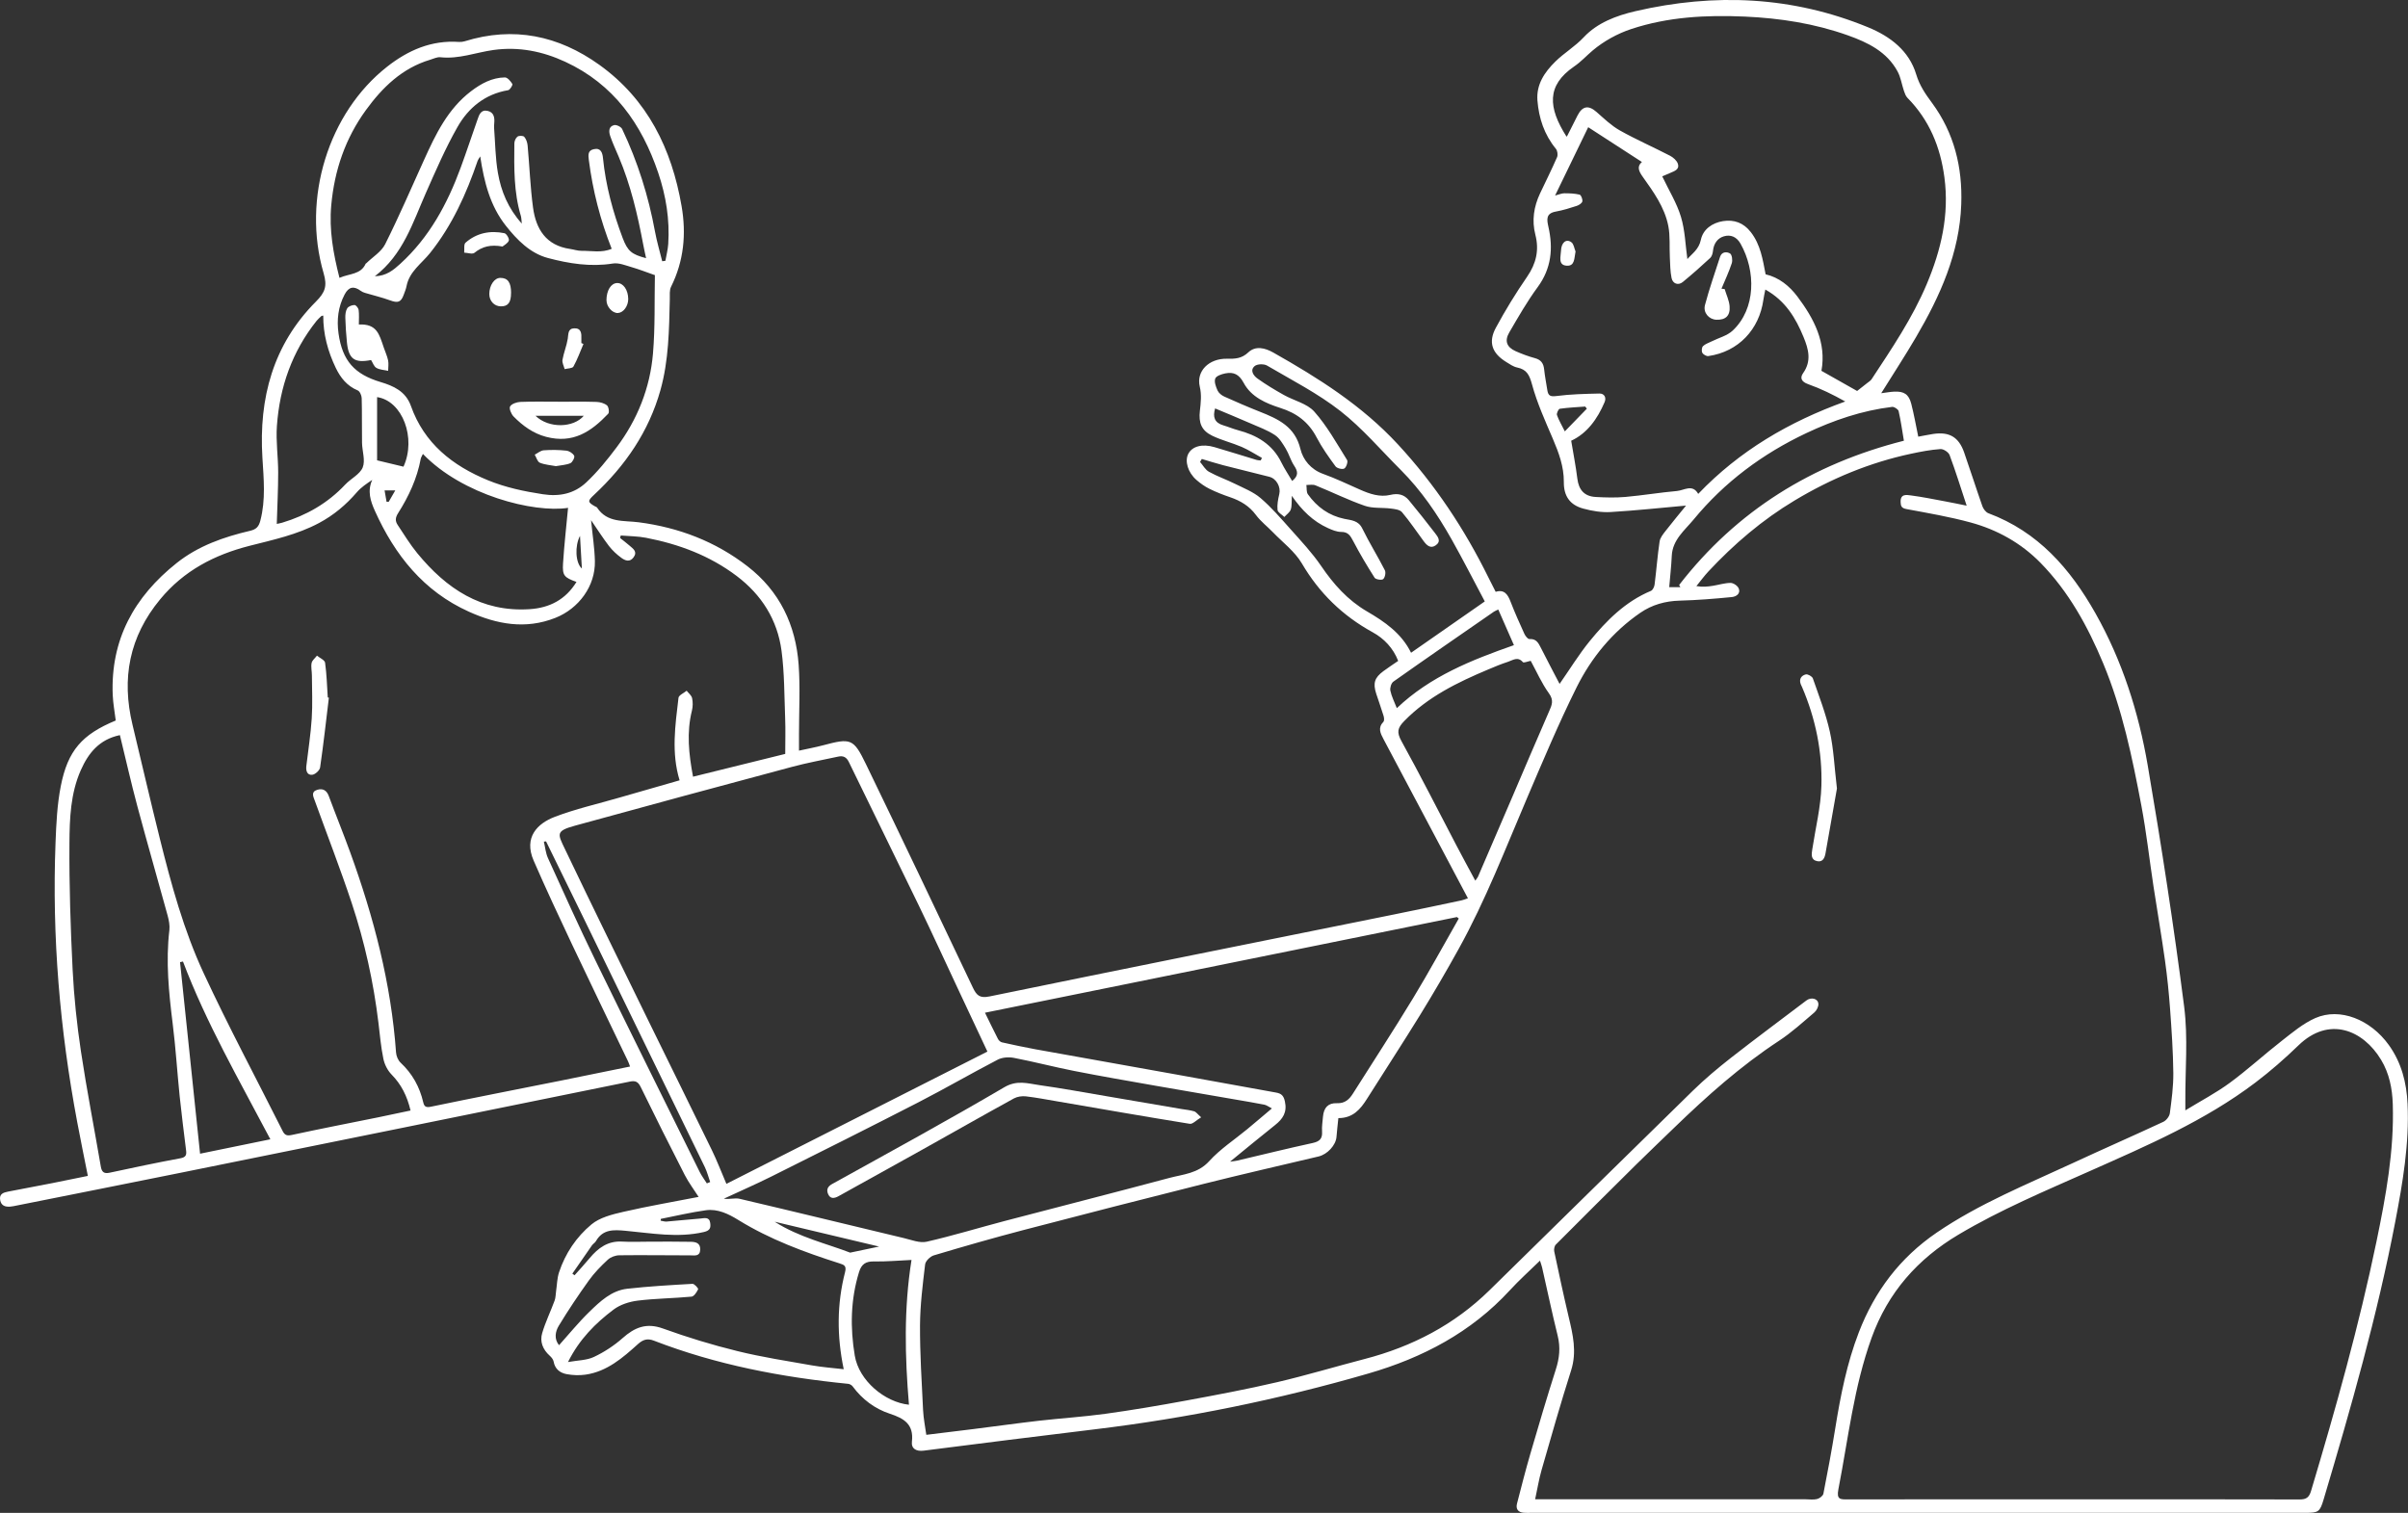 <?xml version="1.0" encoding="UTF-8"?>
<svg id="_レイヤー_2" data-name="レイヤー 2" xmlns="http://www.w3.org/2000/svg" width="566.29" height="355.83" viewBox="0 0 566.29 355.83">
  <rect x="0" y="0" width="566.29" height="355.83" fill="#333333" stroke="none"/>
  <defs>
    <style>
      .cls-1 {
        fill: #fff;
        stroke-width: 0px;
      }
    </style>
  </defs>
  <g id="_レイヤー_1-2" data-name="レイヤー 1">
    <g>
      <path class="cls-1" d="m164.31,281.53c-1.14-1.78-2.36-3.39-3.27-5.16-3.52-6.87-6.98-13.77-10.36-20.7-.61-1.25-1.25-1.55-2.56-1.28-35.15,7.16-70.31,14.3-105.47,21.41-13.15,2.66-26.32,5.26-39.48,7.89-.26.05-.52.09-.78.11-1.16.08-2.11-.21-2.35-1.53-.26-1.45.74-1.78,1.84-2,3.47-.67,6.95-1.32,10.41-2,2.75-.54,5.49-1.11,8.37-1.7-.86-4.34-1.72-8.49-2.5-12.66-4.09-21.72-5.95-43.62-5.1-65.72.17-4.44.38-8.93,1.23-13.27,1.65-8.43,5.03-12.19,12.93-15.46-.24-1.97-.62-3.97-.71-5.98-.54-13.03,5.05-23.12,15.04-31.06,5.1-4.06,11.09-6.13,17.31-7.59,1.43-.34,2-.99,2.36-2.36,1.3-4.93.79-9.89.49-14.86-.86-13.97,2.51-26.57,12.59-36.68,2.19-2.19,2.68-3.67,1.81-6.65-5.16-17.64,1.14-37.78,14.94-48.6,4.94-3.88,10.43-6.27,16.88-5.82.44.03.91-.02,1.34-.15,11.51-3.58,22.09-1.34,31.67,5.53,11.35,8.14,17.03,19.79,19.35,33.24,1.13,6.53.54,12.91-2.48,18.97-.4.81-.27,1.92-.29,2.89-.17,7.21-.24,14.42-2.21,21.44-2.74,9.74-8.25,17.74-15.57,24.57-1.57,1.46-1.6,1.73.18,2.74.17.1.41.15.5.3,2.39,3.64,6.27,2.99,9.8,3.45,9.41,1.23,18.02,4.5,25.56,10.34,7.57,5.85,11.36,13.8,12.04,23.17.39,5.41.08,10.86.08,16.3,0,1.17,0,2.34,0,3.9,2.03-.45,3.85-.78,5.63-1.25,6.55-1.74,7.18-1.64,10.11,4.41,8.47,17.48,16.82,35.02,25.15,52.57.87,1.83,1.61,2.55,3.91,2.08,31.74-6.52,63.51-12.89,95.27-19.31,5.26-1.06,10.51-2.18,15.76-3.29.48-.1.95-.31,1.48-.49-6.66-12.57-13.24-25-19.84-37.41-.75-1.41-1.39-2.68-.03-4.1.24-.26.17-.97.03-1.41-.53-1.75-1.17-3.47-1.73-5.21-.79-2.47-.39-3.75,1.68-5.28,1.1-.82,2.26-1.57,3.49-2.42-1.17-3.01-3.31-5.26-5.99-6.73-7.08-3.89-12.56-9.21-16.67-16.21-1.65-2.8-4.48-4.92-6.8-7.32-1.32-1.37-2.87-2.55-3.99-4.06-1.57-2.12-3.61-3.33-6.02-4.16-1.67-.57-3.33-1.21-4.9-1.99-1.1-.54-2.14-1.28-3.07-2.09-2.03-1.77-2.8-4.44-1.92-6.14.93-1.78,3.27-2.42,6.15-1.58,3.32.97,6.62,2.02,9.94,3.02.3.09.63.08.94.11.1-.2.2-.39.29-.59-1.58-.87-3.11-1.88-4.76-2.59-2.28-.98-4.73-1.56-6.95-2.64-2.54-1.24-3.2-3.05-2.88-5.85.21-1.88.44-3.72-.03-5.7-.86-3.61,2.13-6.63,6.4-6.55,1.92.04,3.45-.02,5.02-1.5,1.7-1.61,3.94-1.05,5.88.05,10.63,6.01,20.83,12.44,29.28,21.57,8.74,9.45,15.69,19.93,21.34,31.4.52,1.06,1.07,2.1,1.67,3.3,2.03-.62,2.84.61,3.49,2.29.99,2.56,2.11,5.07,3.25,7.57.23.52.82,1.28,1.2,1.25,1.62-.11,2.12.94,2.71,2.1,1.43,2.84,2.92,5.65,4.38,8.45,2.39-3.42,4.51-6.89,7.04-10.01,3.99-4.9,8.43-9.36,14.44-11.87.43-.18.79-.94.86-1.47.43-3.38.68-6.78,1.18-10.15.13-.89.84-1.75,1.43-2.51,1.59-2.05,3.26-4.04,4.79-5.93-5.94.53-11.84,1.17-17.77,1.52-2.11.12-4.33-.25-6.39-.81-3.17-.86-4.61-2.96-4.58-6.25.03-3.64-1.19-6.9-2.59-10.18-1.79-4.19-3.7-8.39-4.89-12.77-.61-2.23-1.23-3.52-3.5-3.99-.92-.19-1.78-.81-2.61-1.32-3.29-2.04-4.23-4.61-2.41-8,2.23-4.14,4.71-8.17,7.38-12.05,2.12-3.09,2.85-6.23,1.93-9.83-.87-3.38-.37-6.63,1.1-9.75,1.34-2.84,2.75-5.65,4-8.52.23-.53.09-1.52-.28-1.97-2.73-3.32-4.01-7.2-4.34-11.37-.29-3.73,1.65-6.63,4.22-9.15,2.09-2.05,4.62-3.52,6.68-5.72,3.16-3.38,7.61-5.07,12.13-6.12,18.63-4.32,36.96-3.53,54.77,3.8,5.15,2.12,9.6,5.48,11.28,11.07.79,2.62,2.16,4.59,3.7,6.68,5.23,7.08,7.2,15.16,6.89,23.86-.4,11.48-4.97,21.58-10.64,31.26-2.57,4.39-5.36,8.66-8.18,13.18,1.13-.14,2.07-.32,3.02-.37,2.32-.12,3.46.6,4.04,2.84.65,2.52,1.1,5.09,1.65,7.75,1.21-.22,2.35-.46,3.5-.64,3.8-.57,6.02.72,7.29,4.35,1.47,4.2,2.81,8.44,4.29,12.64.23.65.81,1.42,1.4,1.65,11.67,4.34,19.25,13.03,25.17,23.5,6.32,11.18,10.17,23.3,12.32,35.85,3.22,18.84,6.13,37.74,8.56,56.7.94,7.34.23,14.9.28,22.36,0,.52,0,1.04,0,2.04,3.64-2.23,7.23-4.1,10.45-6.47,4.22-3.1,8.09-6.66,12.22-9.88,2.51-1.96,5.04-4.1,7.91-5.36,5.78-2.53,12.97.34,17.28,6.35,2.97,4.14,4.18,8.86,4.4,13.84.43,9.37-1.14,18.56-2.89,27.69-4.24,22.13-10.42,43.77-16.85,65.34-.88,2.95-1.22,3.15-4.27,3.15-60.7,0-121.4,0-182.09,0-.59,0-1.18.03-1.77-.02-1.35-.11-1.88-.92-1.56-2.16,1-3.9,2-7.8,3.12-11.66,1.94-6.65,3.9-13.3,6.01-19.9.85-2.64,1.11-5.16.44-7.88-1.32-5.34-2.45-10.72-3.67-16.08-.1-.44-.27-.86-.5-1.61-2.47,2.41-4.9,4.58-7.09,6.97-9.11,9.91-20.51,15.88-33.28,19.58-21.11,6.12-42.58,10.5-64.4,13.13-13.4,1.61-26.78,3.31-40.17,5.01-1.73.22-2.95-.46-2.76-2.12.47-4.08-1.84-5.47-5.2-6.57-3.53-1.16-6.49-3.38-8.74-6.43-.22-.3-.68-.56-1.06-.6-15.63-1.55-30.96-4.46-45.67-10.15-1.51-.59-2.57-.26-3.72.77-3.62,3.26-7.3,6.49-12.36,7.22-1.46.21-3.02.15-4.47-.12-1.53-.29-2.73-1.19-3.04-2.95-.09-.51-.52-1.02-.93-1.39-1.61-1.45-2.36-3.3-1.76-5.31.77-2.61,1.98-5.08,2.92-7.64.26-.7.24-1.49.35-2.24.22-1.47.23-3.01.69-4.41,1.47-4.45,4.09-8.33,7.61-11.26,1.97-1.64,4.89-2.37,7.51-2.97,5.91-1.36,11.9-2.38,17.68-3.51Zm150.43-18.53c-.16,1.59-.33,3-.44,4.42-.16,1.94-2.14,4.09-4.21,4.58-9.07,2.15-18.15,4.22-27.19,6.49-14.13,3.54-28.25,7.17-42.34,10.85-7.02,1.84-14,3.84-20.95,5.92-.85.25-1.96,1.33-2.05,2.14-.57,4.76-1.17,9.55-1.2,14.33-.03,6.64.4,13.29.72,19.93.1,2,.51,3.98.76,5.81,3.96-.48,7.53-.91,11.11-1.36,5.12-.64,10.23-1.36,15.35-1.95,5.2-.59,10.44-.92,15.63-1.63,6.38-.88,12.73-1.96,19.06-3.13,7.14-1.32,14.28-2.66,21.34-4.31,6.93-1.62,13.76-3.68,20.65-5.47,11.14-2.9,21.04-8.05,29.29-16.14,15.96-15.64,31.86-31.34,47.84-46.95,2.82-2.76,5.87-5.31,8.98-7.75,5.84-4.57,11.81-8.98,17.72-13.47,1.12-.85,2.74-.47,2.82.81.04.66-.42,1.56-.95,2.01-2.71,2.3-5.36,4.73-8.32,6.67-8.99,5.9-16.95,13-24.64,20.44-2.96,2.87-5.95,5.71-8.88,8.6-6.34,6.27-12.67,12.57-18.96,18.89-.33.34-.47,1.11-.37,1.6,1.09,5.15,2.19,10.3,3.4,15.42.99,4.15,1.95,8.2.58,12.53-2.47,7.77-4.7,15.6-6.95,23.44-.63,2.18-.98,4.44-1.52,6.91,1.19,0,1.96,0,2.74,0,20.28,0,40.55,0,60.83,0,.92,0,1.88.16,2.74-.06.58-.14,1.38-.74,1.48-1.26,1.01-5.11,1.96-10.24,2.79-15.38,1.24-7.69,2.74-15.31,5.55-22.59,3.72-9.63,9.64-17.51,18.29-23.42,9.99-6.82,21.12-11.3,31.99-16.35,7.08-3.29,14.24-6.42,21.32-9.72.69-.32,1.43-1.27,1.53-2.01.42-3.15.85-6.32.82-9.49-.05-5.01-.4-10.01-.76-15.01-.28-3.8-.66-7.6-1.19-11.38-.82-5.86-1.83-11.69-2.72-17.54-.96-6.31-1.66-12.66-2.84-18.92-2.15-11.36-4.49-22.68-8.96-33.43-3.63-8.72-8.12-16.91-14.77-23.7-4.55-4.64-10.17-7.78-16.42-9.48-4.96-1.35-10.05-2.22-15.11-3.16-1.16-.22-1.33-.7-1.36-1.67-.06-1.99,1.43-1.66,2.48-1.53,2.68.35,5.33.9,7.98,1.39,1.59.29,3.18.63,5.07,1.01-1.4-4.24-2.6-8.11-4.01-11.9-.25-.67-1.44-1.46-2.15-1.41-2.29.16-4.58.6-6.84,1.08-9.79,2.08-18.91,5.88-27.47,11.02-7.57,4.54-14.22,10.22-20.23,16.65-1.02,1.09-1.91,2.32-2.86,3.48,1.47.26,2.68.12,3.88-.07,1.39-.22,2.77-.67,4.16-.68.65,0,1.63.65,1.89,1.25.57,1.33-.66,1.99-1.6,2.08-4.07.4-8.15.73-12.23.84-3.41.09-6.52.96-9.29,2.86-6.55,4.51-11.5,10.54-14.99,17.55-4.21,8.47-7.88,17.22-11.6,25.92-5.12,11.98-9.79,24.16-16.12,35.58-2.9,5.24-5.92,10.42-9.06,15.52-4.09,6.64-8.36,13.17-12.52,19.77-1.53,2.42-3.27,4.5-6.69,4.51Zm-218.18-1.77c-.83-3.51-2.21-6.19-4.48-8.51-.94-.96-1.65-2.37-1.92-3.69-.58-2.78-.82-5.63-1.16-8.46-1.16-9.6-3.24-19-6.28-28.16-2.69-8.09-5.78-16.04-8.68-24.06-.35-.96-.97-2.1.54-2.58,1.28-.4,2.23.06,2.74,1.45,1.64,4.42,3.42,8.8,5.03,13.23,5.54,15.26,9.63,30.85,10.79,47.12.06.83.49,1.83,1.08,2.38,2.76,2.58,4.47,5.69,5.32,9.33.22.94.6,1.27,1.78,1.02,10.2-2.12,20.42-4.11,30.63-6.15,5.36-1.07,10.72-2.18,16.22-3.3-.2-.54-.31-.9-.48-1.24-4.4-9.19-8.85-18.35-13.2-27.56-3.07-6.51-6.12-13.03-8.99-19.63-2.41-5.54.95-8.77,4.97-10.3,4.87-1.86,10.01-3.02,15.04-4.48,4.71-1.36,9.42-2.7,14.31-4.11-1.98-6.49-1.02-12.95-.26-19.4.07-.62,1.26-1.12,1.92-1.67.45.57,1.14,1.1,1.28,1.74.2.93.19,2-.04,2.93-1.28,5.12-.75,10.18.26,15.55,7.24-1.79,14.41-3.56,21.68-5.36,0-2.91.09-5.69-.02-8.47-.2-5.27-.16-10.59-.85-15.8-.97-7.27-4.68-13.15-10.56-17.59-6.33-4.78-13.57-7.48-21.28-8.97-1.95-.38-3.98-.37-5.97-.54-.05.2-.1.39-.15.59.75.6,1.52,1.18,2.24,1.81.83.72,1.9,1.4.93,2.73-.89,1.23-2,.77-2.87.13-1.08-.79-2.11-1.74-2.92-2.79-1.44-1.88-2.71-3.89-4.21-6.07.34,3.48.83,6.55.9,9.62.13,5.87-3.79,11.17-9.29,13.35-7.05,2.79-13.8,1.5-20.34-1.45-10.64-4.79-17.42-13.3-22.1-23.7-1.05-2.34-1.82-4.67-.63-7.3-1.32.89-2.64,1.76-3.63,2.92-2.54,2.95-5.45,5.39-8.88,7.22-5.14,2.75-10.79,3.95-16.36,5.37-8.24,2.11-15.43,5.83-20.99,12.56-7.29,8.81-9.15,18.64-6.51,29.56,2.15,8.91,4.2,17.86,6.42,26.75,2.69,10.79,5.62,21.56,10.31,31.65,5.82,12.53,12.35,24.73,18.55,37.08.48.96.96,1.22,2.13.97,6.76-1.46,13.55-2.78,20.33-4.15,2.51-.51,5.02-1.05,7.65-1.61Zm390.92,91.41c17.78,0,35.55-.02,53.33.03,1.56,0,2.22-.46,2.69-2.03,5.79-19.37,11.27-38.82,15.38-58.64,2.21-10.69,4.18-21.38,3.83-32.35-.12-3.65-.83-7.2-2.74-10.37-4.25-7.07-12.28-10.37-19.46-3.39-3.18,3.08-6.54,6.02-10.07,8.7-11.89,9.02-25.52,14.86-39.03,20.87-10.43,4.64-20.97,9.06-30.81,14.91-9.64,5.73-16.61,13.62-20.45,24.26-4.18,11.56-5.49,23.72-7.82,35.67-.47,2.44.49,2.36,2.23,2.36,17.64-.04,35.29-.02,52.93-.02Zm-255.27-105.31c-2.49-5.3-4.71-10.03-6.93-14.76-3.07-6.54-6.07-13.11-9.21-19.61-5.45-11.27-10.99-22.49-16.45-33.75-.56-1.15-1.33-1.51-2.49-1.26-3.65.79-7.33,1.46-10.93,2.43-17,4.55-33.99,9.13-50.96,13.81-4.62,1.27-4.09,1.93-2.39,5.49,6.54,13.69,13.24,27.3,19.9,40.93,4.88,9.97,9.81,19.92,14.66,29.9,1.2,2.46,2.18,5.03,3.42,7.93,20.27-10.28,40.78-20.67,61.38-31.11ZM368.41,32.16c.07-.1.15-.19.21-.3.79-1.57,1.56-3.14,2.37-4.7,1.16-2.26,2.59-2.47,4.46-.83,1.76,1.54,3.48,3.22,5.49,4.35,3.84,2.16,7.89,3.92,11.8,5.95.75.39,1.57,1.11,1.84,1.86.46,1.31-.73,1.74-1.71,2.15-.74.31-1.47.63-1.96.84,1.56,3.28,3.42,6.27,4.4,9.52.97,3.21,1.05,6.69,1.51,9.94,1.05-1.25,2.69-2.23,3.17-4.53.52-2.48,2.66-3.99,5.21-4.4,2.61-.41,4.83.38,6.54,2.59,2.3,2.96,2.81,6.48,3.48,9.92,3.18.74,5.61,2.76,7.47,5.22,3.91,5.2,6.87,10.83,5.66,17.48,3.03,1.71,5.93,3.35,8.39,4.74,1-.78,1.7-1.33,2.39-1.88.35-.28.77-.52,1.01-.88,4.75-7.22,9.61-14.38,12.98-22.39,3.37-8.01,5.32-16.25,4.15-25.07-.95-7.2-3.56-13.52-8.7-18.73-.41-.42-.63-1.07-.83-1.66-.51-1.51-.74-3.16-1.48-4.53-2.52-4.66-7-6.83-11.69-8.5-7.83-2.79-15.96-4.05-24.27-4.42-9.06-.4-18.02.07-26.65,2.92-3.25,1.07-6.47,2.85-9.08,5.04-1.45,1.22-2.76,2.68-4.41,3.8-6.47,4.44-6.13,9.62-1.75,16.49Zm46.74,35.95c-.18.92-.35,1.68-.46,2.44-.98,6.93-5.83,12.17-12.94,13.2-.45.06-1.19-.36-1.41-.77-.22-.4-.15-1.26.15-1.56.51-.51,1.3-.76,1.98-1.1,1.69-.85,3.71-1.34,5.02-2.58,5.45-5.12,5.47-13.98,1.83-20.43-.93-1.64-2.35-2.2-3.94-1.72-1.47.44-2.35,1.7-2.53,3.36-.06.59-.25,1.33-.65,1.71-2.1,1.95-4.24,3.85-6.46,5.67-1.05.86-2.36.43-2.64-.95-.32-1.57-.32-3.2-.4-4.81-.13-2.49.11-5.05-.37-7.46-.87-4.38-3.49-7.99-6.03-11.56-.9-1.27-1.41-2.4-.17-3.45-4.22-2.73-8.36-5.41-12.63-8.18-2.54,5.25-5.11,10.53-7.79,16.07.96-.25,1.57-.53,2.17-.53,1.21,0,2.44.04,3.6.32.35.09.74,1.1.64,1.59-.09.43-.79.88-1.31,1.05-1.61.53-3.25,1.04-4.92,1.34-2.35.42-2.14,1.84-1.75,3.58,1.15,5.07.71,9.79-2.53,14.2-2.47,3.36-4.56,7.02-6.67,10.64-1.17,2-.61,3.48,1.5,4.42,1.47.65,2.99,1.22,4.54,1.64,1.4.38,2,1.2,2.15,2.58.18,1.67.5,3.32.76,4.97.2,1.24.67,1.55,2.1,1.36,3.35-.44,6.75-.51,10.13-.59,1.18-.03,1.69.94,1.24,2.01-1.7,4.01-4.16,7.38-7.86,9.09.5,3.03,1.08,5.97,1.45,8.94.33,2.62,1.64,4.15,4.33,4.29,2.32.13,4.66.19,6.97-.01,4.05-.36,8.08-1.04,12.14-1.4,1.68-.15,3.63-1.71,4.98.68,9.71-10.15,21.37-16.97,34.58-21.73-2.9-1.63-5.77-3.03-8.76-4.09-1.58-.56-1.93-1.48-1.15-2.58,2.02-2.85,1.28-5.61.12-8.44-1.85-4.53-4.28-8.58-8.99-11.21ZM112.94,36.77c-.37.62-.54.82-.61,1.04-2.66,7.79-6,15.2-11.2,21.71-1.97,2.46-4.85,4.33-5.52,7.75-.13.69-.41,1.35-.65,2.01-.65,1.83-1.39,2.04-3.24,1.36-1.91-.7-3.91-1.16-5.87-1.75-.36-.11-.72-.26-1.01-.48-1.63-1.21-2.84-.97-3.8.86-1.51,2.88-1.88,5.93-1.43,9.16.91,6.45,3.78,9.6,9.9,11.43,2.98.89,5.89,2.15,7.12,5.61,3.12,8.81,9.79,14.07,18.13,17.49,4.13,1.69,8.44,2.6,12.87,3.28,4,.62,7.44-.15,10.24-2.78,2.64-2.48,4.96-5.34,7.14-8.25,4.9-6.53,7.86-13.95,8.55-22.06.52-6.11.33-12.28.45-18.43,0-.17-.15-.34.01,0-2.09-.73-3.75-1.39-5.46-1.88-1.46-.42-3.04-1.09-4.44-.86-5.23.84-10.34.01-15.28-1.3-4.15-1.11-7.23-4.23-9.89-7.6-3.68-4.67-5.09-10.19-6.02-16.33Zm186.17,223.93c-.77-.39-1.25-.78-1.78-.88-2.27-.45-4.56-.82-6.85-1.22-6.29-1.09-12.58-2.15-18.87-3.26-6.35-1.12-12.7-2.21-19.03-3.46-4.73-.93-9.4-2.16-14.14-3.07-1.21-.23-2.74-.13-3.8.42-6.25,3.25-12.35,6.79-18.61,10.01-11.49,5.91-23.05,11.7-34.61,17.47-3.68,1.84-7.46,3.48-11.19,5.22,1.27.22,2.58-.24,3.72.03,12.89,3.02,25.74,6.17,38.62,9.24,1.77.42,3.72,1.22,5.36.85,6.13-1.4,12.16-3.25,18.25-4.85,12.93-3.4,25.89-6.69,38.81-10.15,3.26-.87,6.73-1.02,9.38-3.95,2.58-2.85,5.92-5.02,8.92-7.5,1.89-1.56,3.75-3.16,5.82-4.9Zm43.95-44.66c-.14-.12-.29-.23-.43-.35-36.93,7.49-73.86,14.97-110.99,22.5,1.07,2.18,2.03,4.18,3.04,6.15.18.35.58.74.95.82,2.6.58,5.2,1.14,7.82,1.62,11.02,1.99,22.04,3.94,33.06,5.92,7.86,1.41,15.72,2.86,23.58,4.27,1.23.22,1.78.7,2.08,2.09.56,2.55-.48,4.1-2.31,5.55-3.42,2.72-6.79,5.51-10.59,8.61.93-.13,1.3-.16,1.66-.24,5.92-1.39,11.83-2.86,17.78-4.15,1.64-.36,2.31-1.02,2.2-2.7-.08-1.17.12-2.35.22-3.53.19-2.09,1.22-3.21,3.26-3.13,1.88.08,2.91-.88,3.79-2.28,4.72-7.47,9.56-14.88,14.14-22.43,3.73-6.14,7.16-12.47,10.73-18.71ZM79.86,65.34c2.31-1.02,5-.74,6.13-3.31.02-.05.11-.07.16-.12,1.51-1.48,3.54-2.7,4.43-4.48,3.25-6.49,6.12-13.16,9.12-19.77,2.74-6.06,5.6-12.04,11.08-16.21,2.35-1.79,4.93-3.2,7.96-3.24.6,0,1.36.89,1.75,1.55.14.23-.56,1.38-.98,1.45-5.44.91-9.35,4.13-11.92,8.66-2.84,4.99-5.13,10.31-7.46,15.57-3.08,6.97-5.31,14.41-11.98,19.53,2.7-.05,4.39-1.47,5.99-2.93,6.81-6.21,11.05-14.05,14.18-22.56,1.38-3.76,2.64-7.57,3.97-11.35.39-1.12.78-2.39,2.35-2.06,1.53.33,1.71,1.58,1.59,2.91-.04.39-.06.79-.03,1.18.27,3.5.29,7.04.89,10.49.75,4.34,2.42,8.38,5.62,11.93-.09-.79-.08-1.31-.22-1.79-1.68-5.58-1.59-11.33-1.53-17.06,0-.55.32-1.29.74-1.6.36-.26,1.34-.24,1.59.05.45.52.72,1.32.79,2.04.45,4.86.62,9.75,1.27,14.58.68,5.07,3.06,8.94,8.71,9.75.9.13,1.79.45,2.69.44,2.34-.03,4.75.54,7.1-.48-2.72-6.85-4.45-13.73-5.37-20.83-.16-1.26-.26-2.29,1.18-2.6,1.63-.36,2.02.83,2.14,2.09.65,6.49,2.34,12.73,4.63,18.8,1.18,3.12,2.13,3.86,5.51,4.75-.23-1.06-.47-2.12-.67-3.18-1.33-7.06-2.96-14.04-5.78-20.7-.68-1.61-1.43-3.2-1.99-4.85-.34-1-.42-2.26.94-2.57.55-.12,1.63.41,1.87.93,3.66,7.69,6.19,15.76,7.73,24.14.43,2.34,1.12,4.63,1.69,6.95.25-.03.5-.07.75-.1.23-1.32.58-2.64.67-3.97.37-5.72-.52-11.28-2.35-16.7-3.9-11.55-10.51-20.88-21.87-26.14-5.31-2.46-10.91-3.6-16.86-2.78-4.16.58-8.17,2.19-12.49,1.71-.78-.09-1.63.35-2.43.59-6.58,1.97-11.22,6.5-15.1,11.84-4.83,6.65-7.4,14.12-8.15,22.37-.53,5.84.47,11.35,1.93,17.08Zm-51.67,107.56c-4.85,1.02-7.4,4.22-9.18,8.23-2.43,5.47-2.64,11.38-2.68,17.17-.07,9.93.26,19.87.75,29.79.32,6.41,1,12.82,1.95,19.17,1.36,9.05,3.13,18.05,4.67,27.07.22,1.31.72,1.78,2.08,1.49,5.54-1.19,11.09-2.37,16.67-3.4,1.31-.24,1.44-.83,1.31-1.86-.52-4.25-1.07-8.49-1.51-12.74-.58-5.68-.93-11.39-1.64-17.05-.91-7.32-1.65-14.61-.78-21.99.13-1.12-.11-2.34-.41-3.45-2.35-8.56-4.81-17.1-7.11-25.67-1.48-5.51-2.73-11.09-4.11-16.74Zm127.22,113.78c-.02.14-.03.28-.05.42.47.08.96.25,1.42.21,2.65-.21,5.29-.51,7.93-.71.91-.07,2.1-.48,2.31,1.03.15,1.12,0,1.8-1.49,2.14-6.19,1.43-12.3.27-18.42-.29-2.82-.26-5.33-.4-6.96,2.43-.22.39-.68.63-.94,1-1.55,2.21-3.08,4.43-4.61,6.65.17.13.35.25.52.38,1.19-1.34,2.41-2.66,3.56-4.04,2-2.4,4.3-4.08,7.64-3.88,2.09.12,4.2.02,6.3.02,3.28,0,6.56-.04,9.84.03,1.11.02,2.27.25,2.21,1.84-.06,1.66-1.31,1.35-2.29,1.35-5.57,0-11.15-.09-16.72-.02-.93.01-2.06.42-2.73,1.05-1.62,1.5-3.19,3.11-4.47,4.9-2.47,3.45-4.84,6.98-7.04,10.61-.84,1.38-1.15,3.12.05,4.59,2.4-2.67,4.6-5.39,7.1-7.82,2.54-2.47,5.22-5.04,8.95-5.46,5.09-.57,10.22-.86,15.33-1.15.45-.03,1.42,1.07,1.33,1.27-.32.69-.96,1.68-1.55,1.74-4.21.4-8.47.42-12.66.94-1.96.24-4.11.93-5.66,2.09-4.24,3.2-8.03,6.94-10.73,12.35,2.29-.41,4.38-.39,6.08-1.19,2.42-1.14,4.75-2.66,6.75-4.43,2.85-2.53,5.59-3.67,9.48-2.27,5.73,2.07,11.58,3.86,17.49,5.31,5.8,1.43,11.74,2.34,17.63,3.38,2.45.43,4.94.6,7.41.89-1.64-7.84-1.61-15.36.31-22.82.39-1.52-.22-1.73-1.35-2.09-8.24-2.63-16.32-5.61-23.73-10.18-2.31-1.43-4.85-2.68-7.65-2.3-3.56.49-7.07,1.34-10.6,2.03Zm193.77-145.22c-2.65-4.98-5.11-9.81-7.77-14.54-3.35-5.94-7.16-11.56-12.01-16.41-4.68-4.67-9.01-9.79-14.18-13.84-5.3-4.14-11.41-7.26-17.25-10.69-.73-.43-2.31-.39-2.91.12-1.18,1-.26,2.27.66,2.93,1.97,1.41,4.07,2.67,6.19,3.86,2.4,1.35,5.48,2.01,7.18,3.93,3.02,3.4,5.27,7.49,7.7,11.37.26.41-.18,1.74-.66,2.01-.47.26-1.71-.05-2.06-.52-1.6-2.18-3.19-4.41-4.44-6.8-1.88-3.59-4.65-5.7-8.53-6.93-3.36-1.07-6.85-2.57-8.62-5.89-1.08-2.02-2.36-2.63-4.32-2.24-.87.17-2.13.59-2.37,1.21-.29.78.15,1.95.55,2.83.27.59.95,1.13,1.57,1.41,2.75,1.24,5.52,2.44,8.33,3.55,4.33,1.72,8.31,3.49,9.59,8.82.6,2.48,2.43,4.78,5.3,5.81,2.96,1.06,5.81,2.44,8.7,3.71,2.28,1.01,4.64,1.83,7.13,1.24,1.8-.43,3.23-.11,4.36,1.25,2.1,2.54,4.14,5.12,6.15,7.73.67.87,1.51,1.91.21,2.85-1.25.91-2.15.04-2.88-.95-1.69-2.28-3.27-4.66-5.1-6.82-.51-.6-1.71-.74-2.63-.85-2.04-.26-4.24.01-6.13-.65-3.94-1.37-7.71-3.24-11.59-4.81-.62-.25-1.42-.07-2.13-.08.11.74-.03,1.65.36,2.19,2.13,2.98,4.92,5.02,8.6,5.78,1.58.33,3.26.35,4.19,2.26,1.63,3.34,3.62,6.51,5.31,9.83.27.53.04,1.7-.4,2.08-.35.3-1.74.09-2.01-.32-1.79-2.81-3.5-5.68-5.04-8.63-.66-1.25-1.18-2.16-2.82-2.15-1.04,0-2.13-.46-3.11-.9-3.47-1.57-6.12-4.12-8.5-7.59-.08,1.39.04,2.38-.25,3.22-.24.68-.99,1.17-1.51,1.75-.56-.55-1.53-1.05-1.6-1.65-.13-1.21.12-2.51.41-3.72.4-1.66-.65-3.65-2.35-4.08-3.61-.92-7.23-1.79-10.84-2.72-1.69-.44-3.36-.98-5.03-1.47-.14.23-.28.46-.41.7.69.79,1.23,1.84,2.09,2.31,1.96,1.09,4.11,1.83,6.12,2.83,2.06,1.02,4.3,1.89,6.01,3.35,2.57,2.2,4.8,4.8,7.06,7.33,2.49,2.8,5.08,5.55,7.18,8.63,2.93,4.3,6.22,8.03,10.79,10.7,4.13,2.41,8.12,5.13,10.37,9.73,5.77-4.02,11.48-8,17.33-12.07Zm-2.23,65.66c.29-.42.51-.65.63-.92,2.68-6.2,5.34-12.41,8.01-18.62,2.89-6.74,5.74-13.49,8.68-20.2.66-1.5,1.22-2.62,0-4.3-1.72-2.38-2.91-5.13-4.29-7.65-.71.13-1.64.53-1.84.31-1.21-1.42-2.39-.44-3.52-.08-1.59.51-3.13,1.16-4.67,1.81-7.18,3.02-14.12,6.4-19.7,12.1-1.6,1.64-1.83,2.63-.68,4.72,4.47,8.09,8.64,16.35,12.93,24.54,1.43,2.73,2.9,5.43,4.44,8.29ZM99.46,106.76c-.21.46-.45.8-.52,1.17-.86,4.63-2.82,8.83-5.31,12.75-.71,1.11-.7,1.9-.1,2.8,1.5,2.25,2.91,4.58,4.62,6.66,6.82,8.29,15.04,13.87,26.38,13.14,4.73-.3,8.49-2.26,11.04-6.41-2.89-1.05-3.34-1.48-3.16-4.37.28-4.39.78-8.77,1.18-13.05-8.07,1.24-24.81-2.99-34.14-12.69Zm-23.43-32.54c-.24.06-.39.06-.46.12-.38.36-.78.71-1.11,1.11-5.77,7.23-8.69,15.6-9.34,24.72-.26,3.62.3,7.3.3,10.95,0,4-.21,7.99-.33,12.1.3-.06.79-.14,1.27-.28,5.7-1.72,10.71-4.58,14.82-8.96,1.33-1.42,3.46-2.41,4.12-4.04.66-1.63-.12-3.82-.16-5.77-.06-3.51.02-7.02-.08-10.53-.02-.63-.44-1.6-.93-1.81-2.52-1.05-4.05-2.98-5.17-5.31-1.86-3.88-2.97-7.95-2.94-12.31Zm371.71,29.44c-.41-2.42-.72-4.71-1.24-6.96-.1-.44-1.04-1.06-1.52-1-7.09.85-13.77,3.14-20.19,6.17-10.29,4.86-19.25,11.52-26.49,20.31-2.09,2.54-4.97,4.76-5.15,8.55-.11,2.44-.39,4.86-.6,7.37h2.62c-.1-.17-.19-.34-.29-.51,13.53-17.47,31.31-28.47,52.85-33.93ZM63.58,267.96c-7.38-14.02-15.08-27.36-20.55-41.81l-.69.15c1.56,14.93,3.12,29.86,4.71,45.05,5.62-1.15,10.96-2.25,16.53-3.39Zm150.78,28.38c-3.11.14-5.96.41-8.81.35-1.95-.04-2.95.62-3.53,2.5-2,6.49-2.1,13.11-1,19.67.98,5.85,7.02,10.93,12.74,11.53-.95-11.29-1.23-22.57.6-34.05Zm141.68-144.58c-1.28-2.91-2.47-5.62-3.69-8.4-.37.18-.73.31-1.03.51-7.89,5.46-15.8,10.91-23.64,16.45-.51.36-.84,1.48-.71,2.12.28,1.35.94,2.62,1.52,4.12,7.88-7.49,17.56-11.32,27.54-14.82Zm-227.64,46.14l-.5.05c.31,1.29.42,2.67.96,3.86,3.63,7.99,7.23,16,11.07,23.88,8.13,16.69,16.39,33.32,24.62,49.96.47.94,1.12,1.79,1.68,2.68.26-.11.52-.21.78-.32-.41-1.16-.71-2.37-1.24-3.47-9.46-19.48-18.95-38.94-28.43-58.41-2.97-6.09-5.95-12.17-8.93-18.25Zm-39.72-104.5v14.87c2.32.56,4.26,1.02,6.21,1.49,3.06-6.72-.23-15.47-6.21-16.36Zm215.2,19.72c1.64-1.3,1.28-2.37.43-3.65-.8-1.22-1.18-2.7-1.94-3.95-.71-1.17-1.47-2.49-2.57-3.21-1.75-1.15-3.77-1.88-5.71-2.73-2.75-1.2-5.53-2.34-8.33-3.52-.6,2.01-.15,3.37,1.93,3.98,1.16.34,2.28.83,3.45,1.14,4.42,1.17,8.1,3.29,10.2,7.59.73,1.48,1.66,2.86,2.54,4.36Zm-97.15,180.07c-8.43-2-16.49-3.92-24.55-5.84,5.74,3.67,12.34,5.18,17.75,7.27,2.61-.55,4.52-.95,6.81-1.43Zm161.27-191.73c1.88-1.94,3.53-3.64,5.18-5.34-.13-.17-.26-.33-.39-.5-1.99.15-3.99.24-5.97.52-.31.04-.8,1.08-.67,1.47.41,1.19,1.08,2.3,1.85,3.85Zm-231.16,32.26c-.15-2.68-.28-4.91-.44-7.68-1.26,2.36-1.08,6.37.44,7.68Zm-43.88-18.38h-2.52c.16.9.31,1.8.47,2.69.17,0,.34-.01.51-.02.43-.75.87-1.51,1.54-2.67Z"/>
      <path class="cls-1" d="m432,185.42c-.79,4.48-1.74,9.87-2.69,15.26-.19,1.1-.65,2.12-1.93,1.87-1.58-.31-1.37-1.61-1.18-2.82.76-4.97,2-9.93,2.14-14.91.23-8.01-1.37-15.82-4.56-23.25-.1-.24-.24-.46-.32-.71-.42-1.19.21-2,1.22-2.24.47-.11,1.49.47,1.65.94,1.44,4.14,3.04,8.25,3.99,12.51.9,4.02,1.06,8.2,1.67,13.35Z"/>
      <path class="cls-1" d="m77.34,164.12c-.66,5.47-1.27,10.94-2.06,16.39-.1.67-1.13,1.63-1.83,1.71-1.2.15-1.54-.91-1.41-2.03.44-3.73,1.03-7.45,1.27-11.19.22-3.37.06-6.76.04-10.14,0-.98-.25-1.99-.07-2.92.13-.63.82-1.15,1.26-1.73.66.55,1.82,1.03,1.91,1.66.38,2.7.45,5.45.63,8.17.08.02.17.04.25.06Z"/>
      <path class="cls-1" d="m405.59,67.99c.4,1.35,1.05,2.67,1.16,4.04.18,2.25-.95,3.25-3.11,3.17-1.72-.06-3.16-1.63-2.68-3.46,1.01-3.82,2.33-7.56,3.54-11.32.41-1.27,1.62-1.25,2.36-.8.45.27.63,1.59.41,2.27-.67,2.05-1.6,4.01-2.43,6.01.25.03.5.06.75.09Z"/>
      <path class="cls-1" d="m370.52,59.17c-.33,1.56-.13,3.47-2.11,3.32-2.07-.15-1.35-2.2-1.31-3.49.06-2,1.26-2.92,2.46-2.01.55.42.66,1.43.97,2.18Z"/>
      <path class="cls-1" d="m131.22,94.49c3.02,0,6.04-.06,9.05.04.85.03,1.84.3,2.48.82.39.32.59,1.64.29,1.95-4.03,4.24-8.29,7.11-14.62,5.44-3.02-.79-5.5-2.6-7.65-4.79-.55-.57-1.09-1.88-.81-2.36.37-.62,1.56-1.02,2.41-1.06,2.95-.12,5.9-.05,8.86-.05Zm6.07,3.3h-11.36c3.16,3.06,8.97,2.83,11.36,0Z"/>
      <path class="cls-1" d="m84.39,76.32c4.24-.19,4.78,2.25,5.86,5.42.34,1.01.8,1.99,1.02,3.02.16.79.02,1.64.01,2.46-.93-.21-1.97-.24-2.76-.69-.59-.34-.86-1.23-1.25-1.85-3.89.77-5.28-.23-5.68-4.12-.2-1.93-.32-3.88-.38-5.82-.02-.75.07-1.63.45-2.23.29-.46,1.12-.76,1.71-.77.34,0,.91.71.97,1.15.14,1.08.05,2.19.05,3.43Z"/>
      <path class="cls-1" d="m118.18,57.98c-2.81-.51-4.78,0-6.62,1.49-.47.38-1.59-.02-2.4-.05.09-.8-.13-1.95.32-2.34,2.62-2.3,5.79-2.92,9.15-2.23.48.1,1.19,1.31,1.03,1.73-.24.66-1.12,1.09-1.48,1.4Z"/>
      <path class="cls-1" d="m137.21,80.9c-.76,1.79-1.42,3.63-2.36,5.32-.25.44-1.35.41-2.06.6-.19-.73-.63-1.51-.51-2.19.29-1.67.97-3.28,1.24-4.95.18-1.12-.01-2.41,1.53-2.46,1.67-.06,1.72,1.25,1.67,2.49-.01.33,0,.66,0,.98.17.07.33.14.5.21Z"/>
      <path class="cls-1" d="m130.69,109.63c-1.26-.24-2.58-.32-3.74-.8-.57-.24-.81-1.24-1.2-1.89.71-.36,1.39-.98,2.12-1.03,1.76-.13,3.54-.11,5.3.08.69.07,1.56.62,1.86,1.21.19.36-.4,1.53-.89,1.74-1.04.44-2.24.48-3.44.7Z"/>
      <path class="cls-1" d="m142.62,70.61c.02-2.32,1.06-3.99,2.51-4.04,1.44-.04,2.6,1.63,2.61,3.76,0,1.69-1.15,3.23-2.44,3.29-1.3.05-2.68-1.5-2.67-3Z"/>
      <path class="cls-1" d="m120.18,68.91c0,2.26-.71,3.17-2.43,3.14-1.54-.03-2.69-1.28-2.68-2.92.01-2.03,1.19-3.76,2.57-3.77,1.78-.01,2.55,1.06,2.55,3.55Z"/>
      <path class="cls-1" d="m282.46,262.8c-1.1.65-1.97,1.63-2.66,1.52-10.44-1.68-20.85-3.51-31.28-5.3-2.42-.41-4.83-.88-7.26-1.16-.91-.1-2.01.05-2.8.48-7.3,4.01-14.53,8.13-21.8,12.19-6.48,3.62-12.98,7.19-19.46,10.81-1.01.56-1.94.67-2.44-.47-.41-.93-.25-1.73.91-2.38,13.55-7.51,27.16-14.93,40.51-22.77,3.01-1.77,5.52-.88,8.24-.5,5.23.73,10.43,1.7,15.65,2.58,5.91,1,11.82,2.02,17.72,3.03,1.02.17,2.06.26,3.03.55.47.14.83.68,1.64,1.4Z"/>
    </g>
  </g>
</svg>
